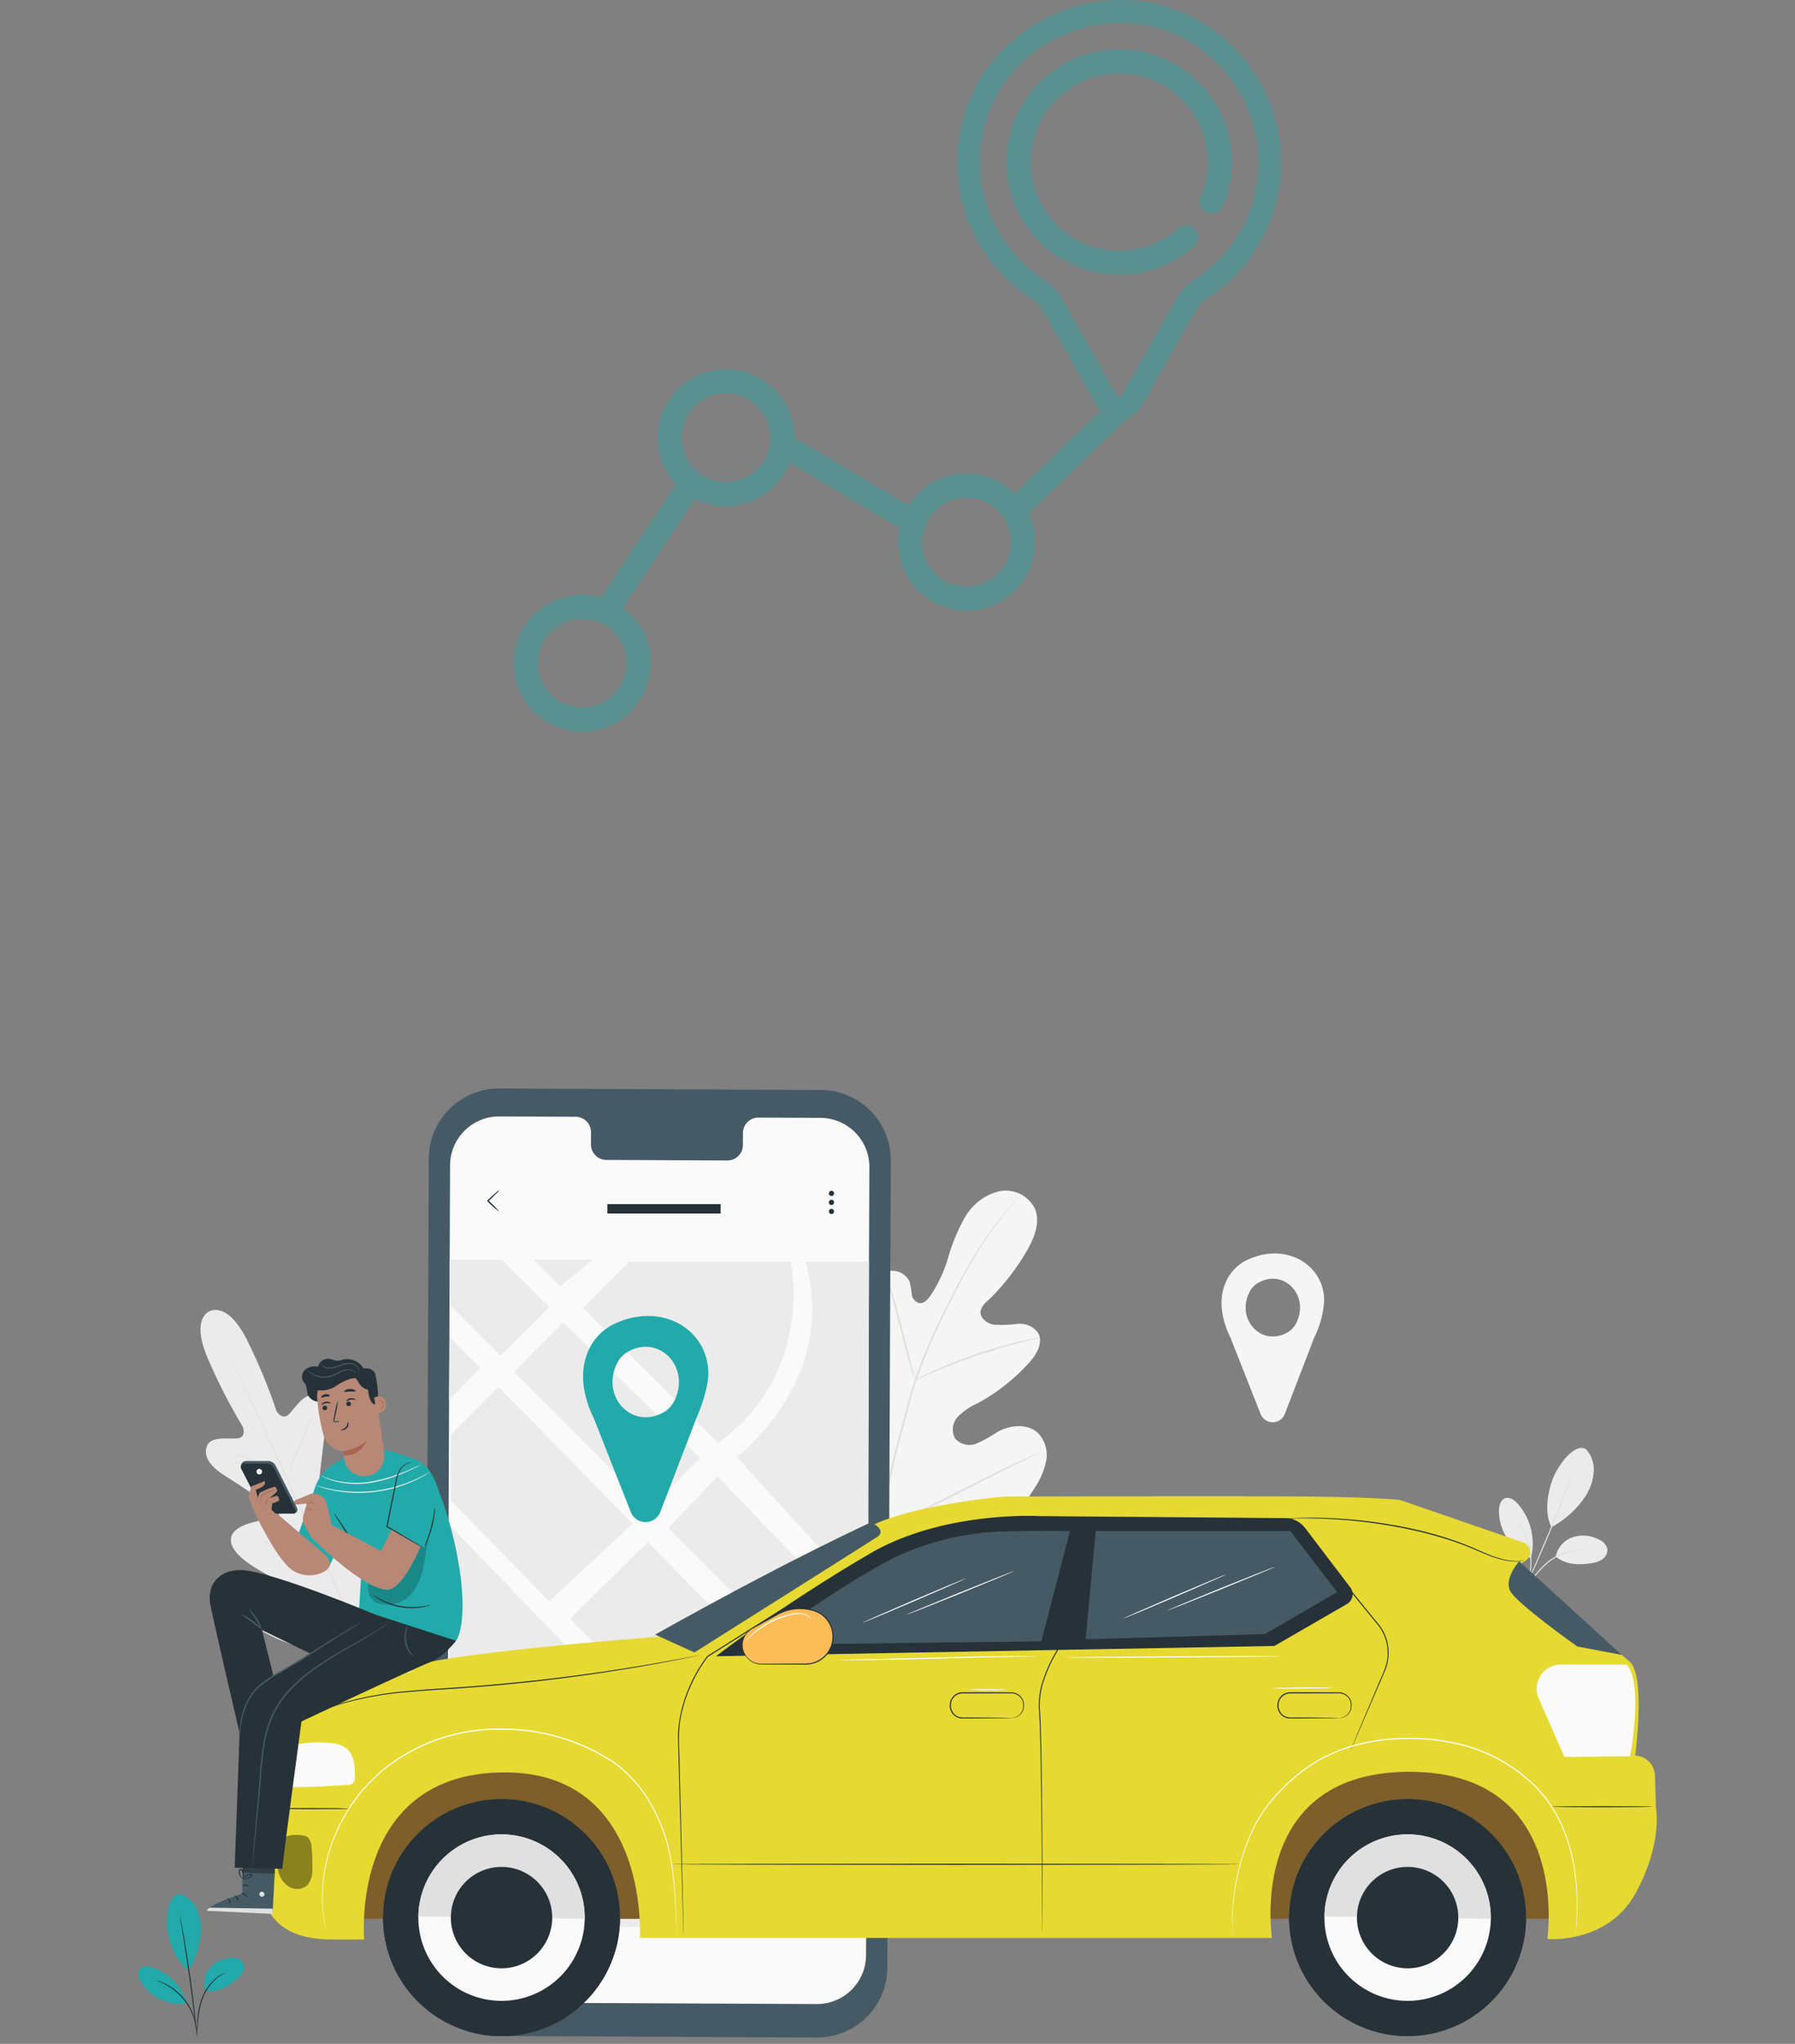 <?xml version="1.0" encoding="UTF-8"?> <svg xmlns="http://www.w3.org/2000/svg" width="290" height="330" viewBox="0 0 290 330"><rect x="0" y="0" width="290" height="330" fill="#808080" stroke="none"/><g transform="translate(-170 -1984)"><rect width="290" height="330" transform="translate(170 1984)" fill="none" opacity="0.589"></rect><g transform="translate(253.006 1984)" opacity="0.395"><path d="M116.2,7.576C99.593-8.793,71.989,3.235,71.657,25.823A26.057,26.057,0,0,0,83.61,48.181c1.588,1.029,1.1.64,10.578,17.375a4.3,4.3,0,0,0,.586.8L80.953,79.672A11.057,11.057,0,0,0,63.81,81.608L45.362,70.628A11.068,11.068,0,1,0,26.173,78.2L14.1,96.434a11.071,11.071,0,1,0-3.034,21.719c10.648,0,15.129-13.647,6.571-19.974L29.3,80.56a11.074,11.074,0,0,0,15.292-5.835l17.725,10.55a11.07,11.07,0,1,0,20.9-2.359C100.127,66.63,99.089,67.655,99.256,67.424a4.108,4.108,0,0,0,2.2-1.868c9.469-16.727,8.988-16.346,10.582-17.378a26.172,26.172,0,0,0,4.156-40.6ZM18.229,107.082a7.158,7.158,0,1,1-7.16-7.16A7.169,7.169,0,0,1,18.229,107.082Zm10.2-32.3a7.158,7.158,0,1,1,13.019-4.106A7.166,7.166,0,0,1,28.432,74.786Zm44.727,19.9c-4.731,0-7.5-4.454-7.155-7.221a7.156,7.156,0,1,1,7.155,7.221ZM110.045,45.1a9.334,9.334,0,0,0-3.038,3.212c-9.42,16.64-8.752,15.7-9.183,15.7s.251.971-9.184-15.7A9.3,9.3,0,0,0,85.6,45.1,22.4,22.4,0,0,1,75.323,25.877c.283-19.632,24.2-29.59,38.3-15.691A22.508,22.508,0,0,1,110.045,45.1Zm0,0" transform="translate(0 -0.001)" fill="#2aa"></path><path d="M361.635,40.292a18.211,18.211,0,1,0-2.624,24.487,1.956,1.956,0,1,0-2.581-2.939,14.3,14.3,0,1,1,3.732-5.185,1.956,1.956,0,1,0,3.609,1.508A18.208,18.208,0,0,0,361.635,40.292Zm0,0" transform="translate(-249.16 -24.927)" fill="#2aa"></path></g><g transform="translate(-9252.473 -460.601)"><g transform="translate(9664.646 2678.39)"><g transform="translate(7.798)"><path d="M675.215,178.288a4.859,4.859,0,0,1,1.245,3.594,8.573,8.573,0,0,1-1.159,3.7,15.129,15.129,0,0,1-5.675,5.279c-1.252-2.506-.48-5.663.013-7.24.778-2.492,3.7-6.524,5.576-5.333" transform="translate(-668.948 -178.073)" fill="#ebebeb"></path></g><g transform="translate(9.173 14.144)"><path d="M672.79,221a4.144,4.144,0,0,1,2.736-3.135,5.5,5.5,0,0,1,4.236.37,2.317,2.317,0,0,1,1.344,1.417,1.772,1.772,0,0,1-.657,1.672,3.594,3.594,0,0,1-1.728.706c-2.128.366-4.254.33-5.931-1.03" transform="translate(-672.79 -217.602)" fill="#ebebeb"></path></g><g transform="translate(3.747 16.435)"><path d="M657.627,231.2a2.982,2.982,0,0,1,.265-.447l.765-1.19a14.55,14.55,0,0,1,3.019-3.567,8.906,8.906,0,0,1,4.241-1.924,6.034,6.034,0,0,1,1.422-.038,3.6,3.6,0,0,1,.383.054c.087.016.132.027.131.034a9.45,9.45,0,0,0-1.917.077,9.194,9.194,0,0,0-4.146,1.939,15.655,15.655,0,0,0-3.026,3.5c-.34.491-.616.889-.814,1.158A2.732,2.732,0,0,1,657.627,231.2Z" transform="translate(-657.626 -224.004)" fill="#e0e0e0"></path></g><g transform="translate(3.586 3.481)"><path d="M665.7,187.8a1.055,1.055,0,0,1-.062.218l-.21.612c-.185.53-.464,1.294-.815,2.236-.7,1.882-1.712,4.469-2.889,7.3s-2.3,5.371-3.143,7.2c-.42.913-.765,1.649-1.011,2.154l-.286.58a1.044,1.044,0,0,1-.111.2,1.059,1.059,0,0,1,.077-.213l.255-.595.957-2.178c.809-1.838,1.914-4.384,3.092-7.214s2.2-5.407,2.937-7.277l.87-2.214.242-.6A1.045,1.045,0,0,1,665.7,187.8Z" transform="translate(-657.175 -187.803)" fill="#e0e0e0"></path></g><g transform="translate(0 8.052)"><path d="M652.369,210.093a9.693,9.693,0,0,0-2.2-8.58c-.524-.581-1.292-1.135-2.027-.87s-.975,1.187-.99,1.97a8.282,8.282,0,0,0,5.089,7.652" transform="translate(-647.154 -200.575)" fill="#ebebeb"></path></g><g transform="translate(2.43 11.318)"><path d="M653.946,209.7a2.524,2.524,0,0,1,.34.351,4.728,4.728,0,0,1,.366.442c.13.182.3.376.442.619a8.52,8.52,0,0,1,.471.793,9.621,9.621,0,0,1,.455.958,10.789,10.789,0,0,1,.651,2.338,10.568,10.568,0,0,1,.064,2.427,9.222,9.222,0,0,1-.163,1.048,7.748,7.748,0,0,1-.23.894,7.218,7.218,0,0,1-.256.716,4.416,4.416,0,0,1-.234.524,2.5,2.5,0,0,1-.235.428c-.038-.017.293-.633.6-1.705a8.411,8.411,0,0,0,.206-.887,9.7,9.7,0,0,0,.143-1.034,10.993,10.993,0,0,0-.077-2.385,11.229,11.229,0,0,0-.626-2.3,10.04,10.04,0,0,0-.433-.95c-.14-.3-.3-.555-.446-.794C654.394,210.24,653.916,209.73,653.946,209.7Z" transform="translate(-653.945 -209.704)" fill="#e0e0e0"></path></g></g><g transform="translate(9454.867 2656.097)"><g transform="translate(0)"><path d="M62.38,115.975s-3.292,1.062-.1,8.12a89.665,89.665,0,0,0,5.469,10.586s.549,1.63-.81,1.815-4.3-.427-4.981,1.193c-.7,1.68.463,3.352,2.914,4.885s7.7,5.089,8.172,5.412.909,1.085,0,1.359-7.61.657-7.238,3.828,7.9,6.319,8.72,6.679,1,.722.91,1.175-2.355.369-4.257.556-4.076.737-3.707,2.548,4.729,5.785,15.7,7.383l5.132.408,3-4.21c5.873-9.4,5.661-15.3,4.517-16.75s-2.969-.15-4.341,1.181-2.773,3.113-3.177,2.888-.562-.6-.308-1.454,2.72-8.637.542-10.97-6.805,2.534-7.6,3.047-1.092-.322-1.034-.882.739-6.872,1.154-9.733-.106-4.831-1.842-5.382c-1.674-.53-3.111,2.111-4.13,3.028s-1.908-.555-1.908-.555a89.618,89.618,0,0,0-4.54-11.016c-3.321-7-6.324-5.113-6.324-5.113" transform="translate(-60.887 -115.77)" fill="#ebebeb"></path></g><g transform="translate(4.342 6.531)"><path d="M96.309,184.866c-2.419-5.15-6.563-14.375-10.163-22.278s-6.863-15.048-9.255-20.21l-2.839-6.11-.771-1.662-.2-.434c-.043-.1-.062-.15-.062-.15s.028.047.077.143l.211.427.8,1.649c.692,1.433,1.677,3.513,2.885,6.089,2.419,5.15,5.7,12.292,9.3,20.191s7.728,17.134,10.12,22.3" transform="translate(-73.022 -134.023)" fill="#e0e0e0"></path></g><g transform="translate(5.156 22.94)"><path d="M75.3,179.881a1.678,1.678,0,0,1,.354.117c.224.084.545.215.939.38.788.332,1.865.818,3.044,1.376l3.012,1.44.915.43a1.648,1.648,0,0,1,.33.171,1.679,1.679,0,0,1-.355-.114c-.224-.084-.545-.215-.937-.385-.785-.34-1.856-.84-3.034-1.4l-3.022-1.417-.918-.426A1.649,1.649,0,0,1,75.3,179.881Z" transform="translate(-75.298 -179.88)" fill="#e0e0e0"></path></g><g transform="translate(14.117 16.489)"><path d="M100.342,171.906c-.041-.017.864-2.282,2.021-5.058s2.127-5.014,2.168-5-.864,2.281-2.021,5.059S100.382,171.922,100.342,171.906Z" transform="translate(-100.34 -161.851)" fill="#e0e0e0"></path></g><g transform="translate(19.098 31.181)"><path d="M114.26,210.656a1.737,1.737,0,0,1,.224-.307l.648-.8c.546-.68,1.3-1.622,2.086-2.692s1.476-2.06,1.964-2.782l.58-.855a1.733,1.733,0,0,1,.228-.3,1.756,1.756,0,0,1-.176.337c-.122.211-.3.514-.538.883-.466.739-1.136,1.744-1.93,2.815s-1.558,2.006-2.127,2.669c-.286.33-.521.595-.688.773A1.75,1.75,0,0,1,114.26,210.656Z" transform="translate(-114.259 -202.911)" fill="#e0e0e0"></path></g><g transform="translate(10.275 37.447)"><path d="M89.6,220.427a1.462,1.462,0,0,1,.351.023l.948.12c.8.108,1.9.269,3.117.456s2.316.366,3.111.5l.94.17a1.512,1.512,0,0,1,.341.084,1.462,1.462,0,0,1-.351-.023l-.948-.12c-.8-.108-1.9-.269-3.118-.456s-2.315-.365-3.11-.5l-.94-.17A1.486,1.486,0,0,1,89.6,220.427Z" transform="translate(-89.602 -220.423)" fill="#e0e0e0"></path></g><g transform="translate(13.282 48.938)"><path d="M98.007,252.539a2.4,2.4,0,0,1,.449.033l1.215.149c1.025.133,2.439.328,4,.553s2.973.438,3.994.6l1.208.2a2.369,2.369,0,0,1,.439.095,2.438,2.438,0,0,1-.448-.033l-1.215-.15c-1.025-.133-2.439-.328-4-.553s-2.972-.438-3.993-.6l-1.208-.2A2.453,2.453,0,0,1,98.007,252.539Z" transform="translate(-98.007 -252.535)" fill="#e0e0e0"></path></g><g transform="translate(24.327 40.433)"><path d="M128.873,238.791a2.737,2.737,0,0,1,.273-.4l.785-1.05c.662-.887,1.571-2.115,2.536-3.5s1.811-2.658,2.414-3.585l.716-1.1a2.758,2.758,0,0,1,.278-.393,2.789,2.789,0,0,1-.225.426c-.154.269-.383.654-.673,1.126-.58.944-1.409,2.231-2.379,3.617s-1.892,2.607-2.577,3.477c-.344.434-.626.783-.826,1.019A2.8,2.8,0,0,1,128.873,238.791Z" transform="translate(-128.872 -228.768)" fill="#e0e0e0"></path></g></g><g transform="translate(9548.767 2636.855)"><path d="M337.319,123.774c-9.167-4.613-12.617-15.138-13.691-24.892-.179-1.628-.6-3.31-.039-4.843s2.223-2.764,3.773-2.291c1.285.393,2.012,1.716,2.852,2.776a9.576,9.576,0,0,0,4.324,3.08,3.647,3.647,0,0,0,3.37-.18c1.286-.973,1.172-2.928.929-4.538q-.68-4.5-1.359-9a15.188,15.188,0,0,1-.206-4.856,5.05,5.05,0,0,1,2.653-3.833,3.063,3.063,0,0,1,4.046,1.489,15.024,15.024,0,0,1,.336,2,1.713,1.713,0,0,0,1.222,1.452c.671.1,1.249-.454,1.663-1a21.652,21.652,0,0,0,3.007-6.363,30.014,30.014,0,0,1,2.721-6.511,8.8,8.8,0,0,1,5.425-4.165,5.271,5.271,0,0,1,5.864,2.786c.913,2.187-.079,4.684-1.256,6.731A36.335,36.335,0,0,1,356.5,79.84a2.992,2.992,0,0,0-1.058,1.528c-.195,1.125.978,2.045,2.089,2.245a18.81,18.81,0,0,0,3.822-.121,3.662,3.662,0,0,1,3.366,1.443c.9,1.552-.23,3.477-1.422,4.8a31.14,31.14,0,0,1-8.358,6.582,10.5,10.5,0,0,0-3.15,2.137,3.014,3.014,0,0,0-.462,3.554,3.068,3.068,0,0,0,3.485.791,21.676,21.676,0,0,0,3.341-1.861c2.094-1.156,4.976-1.417,6.671.292a5.153,5.153,0,0,1,1.194,4.431A11.873,11.873,0,0,1,364.149,110a31.3,31.3,0,0,1-11.886,11.21c-4.879,2.524-9.569,3.694-14.944,2.565" transform="translate(-323.306 -61.995)" fill="#f5f5f5"></path><g transform="translate(15.639 1.019)"><path d="M367.012,119.156a145.9,145.9,0,0,1,3.484-16.374l1.134-4.245c.376-1.392.748-2.773,1.2-4.1a72.82,72.82,0,0,1,3.009-7.484c1.072-2.334,2.174-4.511,3.22-6.538s2.065-3.9,3.063-5.56a57.8,57.8,0,0,1,5.286-7.5c.691-.833,1.248-1.462,1.632-1.883l.439-.476a1.183,1.183,0,0,1,.157-.155,1.142,1.142,0,0,1-.134.176l-.417.5c-.368.434-.911,1.075-1.587,1.918a61.126,61.126,0,0,0-5.195,7.532c-.983,1.667-1.984,3.538-3.024,5.566s-2.128,4.208-3.19,6.539a73.7,73.7,0,0,0-2.98,7.461c-.443,1.321-.81,2.691-1.186,4.087s-.749,2.811-1.132,4.243a149.474,149.474,0,0,0-3.5,16.337" transform="translate(-367.012 -64.843)" fill="#e0e0e0"></path></g><g transform="translate(16.616 13.201)"><path d="M374.663,116.275a3.342,3.342,0,0,1-.257-.665c-.149-.433-.344-1.066-.573-1.852-.46-1.572-1.021-3.764-1.63-6.182s-1.2-4.6-1.682-6.158c-.239-.781-.439-1.411-.583-1.845a3.254,3.254,0,0,1-.191-.686,3.23,3.23,0,0,1,.3.646c.178.422.409,1.044.674,1.819.536,1.549,1.161,3.727,1.771,6.149l1.544,6.2c.19.745.351,1.372.481,1.876A3.242,3.242,0,0,1,374.663,116.275Z" transform="translate(-369.744 -98.887)" fill="#e0e0e0"></path></g><g transform="translate(21.535 23.716)"><path d="M403.647,128.281a4.514,4.514,0,0,1-.812.218c-.525.124-1.285.3-2.217.547-1.868.479-4.425,1.231-7.21,2.184s-5.266,1.933-7.042,2.69c-.891.372-1.6.693-2.1.912a4.544,4.544,0,0,1-.78.315,4.454,4.454,0,0,1,.73-.422c.48-.251,1.18-.6,2.062-1,1.758-.809,4.237-1.819,7.03-2.781a73.8,73.8,0,0,1,7.256-2.105c.942-.221,1.711-.366,2.245-.454A4.422,4.422,0,0,1,403.647,128.281Z" transform="translate(-383.489 -128.275)" fill="#e0e0e0"></path></g><g transform="translate(1.582 29.963)"><path d="M341.984,170.683a1.074,1.074,0,0,1-.179-.232l-.463-.7c-.4-.608-.954-1.5-1.624-2.618-1.343-2.229-3.1-5.366-4.993-8.854s-3.62-6.639-4.914-8.892l-1.541-2.665-.415-.727a.148.148,0,1,1,.051-.032l.463.7c.4.608.953,1.5,1.624,2.618,1.343,2.229,3.1,5.366,4.994,8.855s3.619,6.637,4.913,8.891c.633,1.095,1.154,2,1.54,2.665l.415.728A1.091,1.091,0,0,1,341.984,170.683Z" transform="translate(-327.727 -145.731)" fill="#e0e0e0"></path></g><g transform="translate(15.838 42.061)"><path d="M393.817,179.543a1.119,1.119,0,0,1-.257.152l-.761.383-2.81,1.382c-2.372,1.167-5.631,2.817-9.228,4.644s-6.876,3.449-9.273,4.568c-1.2.56-2.173,1-2.852,1.295l-.784.332a1.08,1.08,0,0,1-.282.1,1.162,1.162,0,0,1,.257-.152l.761-.383,2.81-1.382c2.372-1.167,5.631-2.817,9.23-4.645s6.874-3.449,9.271-4.567c1.2-.56,2.173-1,2.853-1.295l.784-.332A1.1,1.1,0,0,1,393.817,179.543Z" transform="translate(-367.57 -179.542)" fill="#e0e0e0"></path></g></g><g transform="translate(9619.826 2646.987)"><path d="M538.472,97.946c0-5.838-6.134-9.536-12.388-6.61a7.1,7.1,0,0,0-3.29,3.154c-1.574,3.048-.879,6.528.548,9.418l4.867,12.336a2.1,2.1,0,0,0,3.908-.016l4.772-12.4A15.256,15.256,0,0,0,538.472,97.946Zm-5.875,5.08c-4.2,2.445-8.465-2.074-6.161-6.533a3.508,3.508,0,0,1,1.335-1.416c4.2-2.445,8.466,2.074,6.161,6.533A3.5,3.5,0,0,1,532.6,103.026Z" transform="translate(-521.896 -90.312)" fill="#f5f5f5"></path></g><g transform="translate(9491.198 2620.353)"><path d="M225.68,205.545l-51.987-.241a11.324,11.324,0,0,1-11.272-11.372L162.973,63.6a11.324,11.324,0,0,1,11.376-11.277l51.987.24a11.324,11.324,0,0,1,11.272,11.372l-.551,130.332A11.324,11.324,0,0,1,225.68,205.545Z" transform="translate(-162.422 -52.325)" fill="#455a64"></path><g transform="translate(3.452 4.499)"><path d="M231.636,64.067l-10.079-.047a2.5,2.5,0,0,0-2.458,2.547L219.09,68.4a2.5,2.5,0,0,1-2.458,2.547l-19.647-.091a2.506,2.506,0,0,1-2.437-2.57l.008-1.828a2.506,2.506,0,0,0-2.437-2.57l-3.545-.017-8.822-.041a7.931,7.931,0,0,0-7.967,7.9l-.538,127.213a7.931,7.931,0,0,0,7.894,7.965l51.883.239a7.931,7.931,0,0,0,7.967-7.9l.538-127.214A7.932,7.932,0,0,0,231.636,64.067Z" transform="translate(-171.248 -63.827)" fill="#fafafa"></path></g><g transform="translate(3.925 27.662)"><path d="M172.458,123.051h8.5l7.589,7.589-7.889,7.889-8.114-8.114Z" transform="translate(-172.458 -123.051)" fill="#ebebeb"></path></g><g transform="translate(17.488 27.662)"><path d="M211.4,127.312l-4.261-4.261h9.587Z" transform="translate(-207.135 -123.051)" fill="#ebebeb"></path></g><g transform="translate(25.477 27.937)"><path d="M227.561,131.218l7.465-7.464h26.088s3.994,17.833-11.717,29.284Z" transform="translate(-227.561 -123.754)" fill="#ebebeb"></path></g><g transform="translate(14.293 37.781)"><path d="M206.954,148.924l-7.989,7.989,22.1,22.1,7.989-8.255Z" transform="translate(-198.965 -148.924)" fill="#ebebeb"></path></g><g transform="translate(3.83 40.196)"><path d="M172.213,165.2l5-5.193-4.908-4.908Z" transform="translate(-172.213 -155.099)" fill="#ebebeb"></path></g><g transform="translate(4.14 48.166)"><path d="M180.7,175.478l-7.689,7.689v10.685L188.885,210.1l13.448-12.516Z" transform="translate(-173.007 -175.478)" fill="#ebebeb"></path></g><g transform="translate(50.281 27.937)"><path d="M290.981,155.279s16.471-12.077,11.146-31.525H312.37l-.124,54.894Z" transform="translate(-290.981 -123.754)" fill="#ebebeb"></path></g><g transform="translate(39.227 62.63)"><path d="M270.683,212.459l-7.966,8.316L287.141,245.2l7.47-7.916Z" transform="translate(-262.717 -212.459)" fill="#ebebeb"></path></g><g transform="translate(23.382 73.223)"><path d="M234.723,239.542,222.2,251.973l25.037,24.862,12.495-12.081Z" transform="translate(-222.204 -239.542)" fill="#ebebeb"></path></g><g transform="translate(29.338 115.66)"><path d="M237.434,367.885l19.138-19.839,18.207,18.559Z" transform="translate(-237.434 -348.046)" fill="#ebebeb"></path></g><g transform="translate(51.463 93.355)"><path d="M294,310.761l19.931-19.745c0,.877-.173,40.955-.173,40.955Z" transform="translate(-294.003 -291.016)" fill="#ebebeb"></path></g><g transform="translate(13.065 102.007)"><path d="M217.158,313.138l11.306,11.306-22.321,23.039-10.317-12.373Z" transform="translate(-195.826 -313.138)" fill="#ebebeb"></path></g><g transform="translate(3.848 70.435)"><path d="M172.261,287.564c1.067-.107,28.409-25.711,28.409-25.711l-28.409-29.439Z" transform="translate(-172.261 -232.415)" fill="#ebebeb"></path></g><g transform="translate(3.452 125.584)"><path d="M171.248,379.257l6.583-5.835,9.115,10.768h-15.7V380.07" transform="translate(-171.248 -373.422)" fill="#ebebeb"></path></g><g transform="translate(10.018 16.365)"><path d="M189.989,97.712a16.5,16.5,0,0,1-1.953-1.7h0c0-.3,0-.083,0-.149v0l0,0,.006-.006.012-.011.024-.023.049-.045.1-.09.189-.175.358-.329.614-.547a2.857,2.857,0,0,1,.6-.466,2.854,2.854,0,0,1-.5.571l-.584.579-.35.337-.186.177-.1.09-.048.045-.024.023-.013.011-.006.005,0,0,0,0c0-.066,0,.149,0-.148h0A16.52,16.52,0,0,1,189.989,97.712Z" transform="translate(-188.035 -94.166)" fill="#263238"></path><g transform="translate(55.165 0.138)"><path d="M329.932,94.944a.424.424,0,1,1-.424-.424A.424.424,0,0,1,329.932,94.944Z" transform="translate(-329.083 -94.52)" fill="#263238"></path><g transform="translate(0 1.459)"><path d="M329.808,98.375a.424.424,0,1,1-.6,0A.424.424,0,0,1,329.808,98.375Z" transform="translate(-329.084 -98.251)" fill="#263238"></path></g><g transform="translate(0 2.918)"><path d="M329.932,102.406a.424.424,0,1,1-.424-.424A.424.424,0,0,1,329.932,102.406Z" transform="translate(-329.083 -101.982)" fill="#263238"></path></g></g></g><g transform="translate(29.406 18.66)"><rect width="18.295" height="1.524" fill="#263238"></rect></g><g transform="translate(25.477 36.721)"><path d="M247.8,155.533c0-7.127-7.489-11.643-15.124-8.07a8.675,8.675,0,0,0-4.017,3.851c-1.921,3.721-1.072,7.97.67,11.5l5.942,15.06a2.56,2.56,0,0,0,4.771-.02l5.826-15.138C247.883,158.1,247.8,155.533,247.8,155.533Zm-7.173,6.2c-5.133,2.984-10.335-2.532-7.521-7.976a4.278,4.278,0,0,1,1.63-1.729c5.133-2.985,10.335,2.532,7.521,7.976A4.281,4.281,0,0,1,240.625,161.736Z" transform="translate(-227.561 -146.213)" fill="#2aa"></path></g></g><g transform="translate(9464.385 2686.184)"><g transform="translate(12.44 39.097)"><rect width="198.525" height="29.129" fill="#fcbc57"></rect><g opacity="0.5"><rect width="198.525" height="29.129"></rect></g></g><g transform="translate(18.731 47.647)"><g transform="translate(0 0)"><circle cx="19.143" cy="19.143" r="19.143" transform="translate(0 2.57) rotate(-3.849)" fill="#263238"></circle></g><g transform="translate(1.242 20.06)"><path d="M143.309,389.075c0,.016,0,.033,0,.049a19.143,19.143,0,0,0,38.282.552c0-.017,0-.033,0-.049Z" transform="translate(-143.303 -389.075)" fill="#263238"></path></g><g transform="translate(6.945 6.945)"><path d="M159.244,365.67a13.44,13.44,0,1,0,13.632-13.244A13.439,13.439,0,0,0,159.244,365.67Z" transform="translate(-159.243 -352.424)" fill="#fafafa"></path></g><g transform="translate(6.947 6.945)"><path d="M172.879,352.425a13.439,13.439,0,0,0-13.632,13.244l26.876.388A13.439,13.439,0,0,0,172.879,352.425Z" transform="translate(-159.247 -352.424)" fill="#e0e0e0"></path></g><g transform="translate(12.198 12.198)"><path d="M173.923,375.173a8.187,8.187,0,1,0,8.3-8.068A8.187,8.187,0,0,0,173.923,375.173Z" transform="translate(-173.923 -367.105)" fill="#263238"></path></g></g><g transform="translate(165.283 47.814)"><g transform="translate(0 0)"><g transform="translate(0)"><circle cx="19.143" cy="19.143" r="19.143" transform="matrix(0.998, -0.058, 0.058, 0.998, 0, 2.214)" fill="#263238"></circle></g></g><g transform="translate(1.075 19.893)"><path d="M552.41,389.075c0,.016,0,.033,0,.049a19.143,19.143,0,0,0,38.282.552c0-.017,0-.033,0-.049Z" transform="translate(-552.404 -389.075)" fill="#263238"></path></g><g transform="translate(6.779 6.778)"><path d="M568.345,365.67a13.44,13.44,0,1,0,13.632-13.244A13.439,13.439,0,0,0,568.345,365.67Z" transform="translate(-568.344 -352.424)" fill="#fafafa"></path></g><g transform="translate(6.78 6.778)"><path d="M581.98,352.425a13.439,13.439,0,0,0-13.632,13.244l26.876.388A13.44,13.44,0,0,0,581.98,352.425Z" transform="translate(-568.348 -352.424)" fill="#e0e0e0"></path></g><g transform="translate(12.031 12.031)"><path d="M583.024,375.173a8.187,8.187,0,1,0,8.3-8.068A8.187,8.187,0,0,0,583.024,375.173Z" transform="translate(-583.023 -367.105)" fill="#263238"></path></g></g><path d="M151.7,222.563s-28.189,2.079-38.638,4.423c-7.363,1.652-21.563,4.5-21.391,13.435l1.126,6.4a9.641,9.641,0,0,0-5.268,8.544c0,6.138-1.286,15.661,11.008,16.041,2.026.063,5.875,0,5.875,0s-2.36-26.183,21.695-26.949c24.471-.779,22.845,26.71,22.845,26.71H251.078s-4.192-26.782,22.151-26.82,22.335,26.995,22.335,26.995,9.69.839,14.2-7.306S313.1,250.1,313.1,250.1l-.149-5.147a3.333,3.333,0,0,0-3.2-3.234h0s1.76-12.962-.94-15.206S291.3,210.732,291.3,210.732l.705-.443a1.66,1.66,0,0,0-.343-2.976c-5.62-1.933-16.733-5.757-19.347-6.671a4.774,4.774,0,0,0-1.214-.255c-1.559-.12-5.973-.4-14.077-.486-9.873-.106-49.069,0-49.069,0s-13.489,1.109-21,4.417C179.049,207.8,151.7,222.563,151.7,222.563Z" transform="translate(-87.485 -199.855)" fill="#e6d932"></path><g transform="translate(2.891 54.677)" opacity="0.4"><path d="M99.86,352.787c-1.022-.208-2.59-.228-3.369.465a3.225,3.225,0,0,0-.82,2.117,9.075,9.075,0,0,0,.07,3.173,3.877,3.877,0,0,0,1.789,2.53,2.5,2.5,0,0,0,2.945-.352,3.842,3.842,0,0,0,.723-2.748,22.16,22.16,0,0,0-.168-3.907,1.909,1.909,0,0,0-.352-.788,1.062,1.062,0,0,0-.817-.49" transform="translate(-95.566 -352.659)"></path></g><g transform="translate(4.181 39.75)"><path d="M100.3,318.163c2.993.006,5.9-.165,8.881-.364a1.09,1.09,0,0,0,1.222-1.365c.014-1.6-.065-3.426-1.282-4.472a4.818,4.818,0,0,0-2.739-.929,17.718,17.718,0,0,0-7.208.726Z" transform="translate(-99.169 -310.944)" fill="#fafafa"></path></g><g transform="translate(10.125 37.517)"><path d="M173.1,337.681s-.011-.086-.023-.255-.028-.425-.049-.751c-.036-.667-.089-1.638-.158-2.888s-.154-2.788-.333-4.562a35.809,35.809,0,0,0-1.055-5.951,27.008,27.008,0,0,0-2.882-6.711,21.084,21.084,0,0,0-5.568-6.211,32.4,32.4,0,0,0-18.176-5.46,29.462,29.462,0,0,0-18.046,5.682,26.487,26.487,0,0,0-5.859,5.978,28.346,28.346,0,0,0-3.43,6.451,26.275,26.275,0,0,0-1.448,5.857,24.611,24.611,0,0,0-.176,4.557,22.966,22.966,0,0,0,.351,2.864l.134.74c.029.167.039.254.039.254s-.023-.084-.058-.25-.086-.417-.152-.737a21.529,21.529,0,0,1-.386-2.867,24.308,24.308,0,0,1,.145-4.575,26.2,26.2,0,0,1,1.428-5.89,28.367,28.367,0,0,1,3.427-6.5,26.584,26.584,0,0,1,5.883-6.026,29.577,29.577,0,0,1,18.15-5.731,32.494,32.494,0,0,1,18.275,5.507,21.2,21.2,0,0,1,5.6,6.27,27.046,27.046,0,0,1,2.877,6.756,35.569,35.569,0,0,1,1.032,5.975c.17,1.778.243,3.314.3,4.569s.094,2.223.123,2.89c.014.326.024.576.031.752S173.1,337.681,173.1,337.681Z" transform="translate(-115.782 -304.704)" fill="#fff"></path></g><g transform="translate(67.619 3.452)"><path d="M277.37,276.99s-.006-.072-.012-.214l-.023-.634c-.018-.563-.043-1.393-.077-2.474-.062-2.17-.152-5.345-.267-9.383s-.245-8.944-.4-14.564q-.057-2.108-.117-4.348a14.688,14.688,0,0,1,.1-2.274q.082-.572.164-1.152l.237-1.154a23.253,23.253,0,0,1,1.592-4.584,22.927,22.927,0,0,1,2.621-4.355l.007-.009.012-.008L298.893,220.7l4.776-3.007a37.483,37.483,0,0,1,5.056-2.822,51.6,51.6,0,0,1,5.49-2.193c.94-.33,1.9-.6,2.864-.886.973-.245,1.944-.522,2.936-.721a66.838,66.838,0,0,1,11.4-1.439,107.33,107.33,0,0,1,11.036.037l.105.006-.023.1-4.753,21.26,0,.013-.008.013a23.164,23.164,0,0,0-2.132,4.566,12.48,12.48,0,0,0-.722,4.726c.121,1.571.165,3.108.2,4.6s.058,2.941.085,4.345c.082,5.617.1,10.518.12,14.555s.008,7.208.01,9.376c0,1.08-.007,1.909-.009,2.472q0,.416-.006.634c0,.142-.006.214-.006.214s0-.072-.006-.214,0-.356-.007-.634c0-.563-.009-1.392-.015-2.472-.013-2.168-.031-5.341-.055-9.376s-.064-8.937-.157-14.553q-.045-2.106-.093-4.343c-.043-1.491-.088-3.022-.212-4.591a12.62,12.62,0,0,1,.722-4.786,23.313,23.313,0,0,1,2.143-4.6l-.011.026,4.735-21.264.082.11a107.443,107.443,0,0,0-11.014-.032,66.754,66.754,0,0,0-11.368,1.436c-.989.2-1.956.474-2.927.718-.959.286-1.918.555-2.855.883a51.624,51.624,0,0,0-5.471,2.184,37.3,37.3,0,0,0-5.032,2.807l-4.779,3.006-17.7,11.129.019-.017a22.8,22.8,0,0,0-2.6,4.317,23.124,23.124,0,0,0-1.589,4.552c-.8,3.066-.4,6.092-.392,8.894.139,5.619.261,10.522.361,14.563s.171,7.213.222,9.383c.023,1.081.04,1.911.052,2.474q.006.417.01.635C277.372,276.918,277.37,276.99,277.37,276.99Z" transform="translate(-276.459 -209.503)" fill="#263238"></path></g><g transform="translate(133.49 3.599)"><g transform="translate(0)"><path d="M460.548,210.53s.057-.007.167-.011l.492-.016,1.9-.046,7.046-.139,23.754-.405h.045l.028.035,3.328,4.075,9.5,11.654L507.893,227a7.609,7.609,0,0,1,.889,1.426,7.431,7.431,0,0,1,.135,6.041l-1.083,2.521-3.284,7.6-.9,2.062-.239.535c-.055.12-.087.18-.087.18s.021-.065.069-.187l.222-.542.869-2.076,3.229-7.622c.617-1.618,1.7-3.32,1.626-5.394a7.307,7.307,0,0,0-.7-3.045,7.453,7.453,0,0,0-.873-1.392l-1.083-1.324-9.515-11.643-3.326-4.076.073.034-23.755.343-7.046.083-1.9.014h-.492C460.6,210.535,460.548,210.53,460.548,210.53Z" transform="translate(-460.548 -209.912)" fill="#263238"></path></g></g><g transform="translate(111.533 31.652)"><path d="M409.152,292.465c0-.01.1-.009.284-.042a1.976,1.976,0,0,0,.753-.3,1.928,1.928,0,0,0,.765-1,2.129,2.129,0,0,0,.1-.788,1.933,1.933,0,0,0-.222-.851,1.9,1.9,0,0,0-1.648-1l-2.412.007-5.529.008a1.874,1.874,0,0,0-1.858,1.662,2.091,2.091,0,0,0,.229,1.263,1.9,1.9,0,0,0,.915.813,2.884,2.884,0,0,0,1.19.145l1.171,0,2.1.011,3.044.03.828.018a1.669,1.669,0,0,1,.289.019,1.7,1.7,0,0,1-.289.019l-.828.018-3.044.03-2.1.011-1.171.005c-.2,0-.4.008-.618-.005a2.031,2.031,0,0,1-1.642-1.029,2.274,2.274,0,0,1-.256-1.371,2.057,2.057,0,0,1,2.04-1.828l5.529.007,2.414.01a2.022,2.022,0,0,1,1.986,2.007,2.233,2.233,0,0,1-.118.823,1.981,1.981,0,0,1-.825,1.023,1.9,1.9,0,0,1-.786.276A1.175,1.175,0,0,1,409.152,292.465Z" transform="translate(-399.187 -288.313)" fill="#263238"></path></g><g transform="translate(164.466 31.652)"><path d="M557.082,292.465c0-.01.1-.009.285-.042a1.974,1.974,0,0,0,.752-.3,1.924,1.924,0,0,0,.765-1,2.138,2.138,0,0,0,.1-.788,1.938,1.938,0,0,0-.222-.851,1.9,1.9,0,0,0-1.648-1l-2.412.007-5.529.008a1.875,1.875,0,0,0-1.858,1.662,2.094,2.094,0,0,0,.229,1.263,1.893,1.893,0,0,0,.915.813,2.882,2.882,0,0,0,1.19.145l1.171,0,2.1.011,3.044.03.828.018a1.66,1.66,0,0,1,.288.019,1.69,1.69,0,0,1-.288.019l-.828.018-3.044.03-2.1.011-1.171.005c-.2,0-.4.008-.618-.005a2.031,2.031,0,0,1-1.642-1.029,2.274,2.274,0,0,1-.255-1.371,2.056,2.056,0,0,1,2.04-1.828l5.529.007,2.414.01a2.022,2.022,0,0,1,1.986,2.007,2.233,2.233,0,0,1-.118.823,1.981,1.981,0,0,1-.824,1.023,1.9,1.9,0,0,1-.786.276A1.176,1.176,0,0,1,557.082,292.465Z" transform="translate(-547.117 -288.313)" fill="#263238"></path></g><g transform="translate(206.35 27.166)"><path d="M678.669,275.775H668.078a3.908,3.908,0,0,0-3.459,2.09h0a3.908,3.908,0,0,0-.118,3.394l4.154,9.435,10.605-.1S681.515,278.63,678.669,275.775Z" transform="translate(-664.169 -275.775)" fill="#fafafa"></path></g><g transform="translate(73.751 3.165)"><path d="M293.6,231.367l54.651-1.007,35.568-.652,11.729-6.771a1.822,1.822,0,0,0,.54-2.679l-7.3-9.593a4.062,4.062,0,0,0-3.2-1.6l-39.781-.323s-14.981-.871-26.782,5.738A252.777,252.777,0,0,0,293.6,231.367Z" transform="translate(-293.596 -208.701)" fill="#263238"></path></g><g transform="translate(63.918 4.194)"><path d="M301,211.576s2.739,1.25.956,2.407S272.483,232.6,272.483,232.6l-6.365-2.88C277.392,223.434,288.781,217.334,301,211.576Z" transform="translate(-266.118 -211.576)" fill="#455a64"></path></g><g transform="translate(4.705 25.65)"><path d="M167.108,271.54s-.057.018-.171.044l-.5.11-1.942.4c-1.689.336-4.137.808-7.172,1.329-6.069,1.044-14.5,2.262-23.864,3.072-2.342.2-4.631.371-6.842.516s-4.343.28-6.369.465a55.018,55.018,0,0,0-10.63,1.821,30.054,30.054,0,0,0-6.7,2.8c-.761.4-1.3.794-1.69,1.032l-.435.276c-.1.061-.152.089-.152.089s.046-.038.141-.1l.425-.292a19.782,19.782,0,0,1,1.674-1.064,29.311,29.311,0,0,1,6.7-2.859,54.286,54.286,0,0,1,10.652-1.865c2.028-.191,4.162-.329,6.373-.476s4.5-.316,6.838-.52c9.359-.809,17.786-2.005,23.858-3.016,3.037-.5,5.487-.956,7.18-1.271l1.948-.367.508-.092C167.048,271.545,167.108,271.54,167.108,271.54Z" transform="translate(-100.635 -271.54)" fill="#263238"></path></g><g transform="translate(208.811 50.03)"><path d="M687.319,339.767c0,.052-3.643.093-8.135.093s-8.135-.042-8.135-.093,3.642-.093,8.135-.093S687.319,339.716,687.319,339.767Z" transform="translate(-671.049 -339.674)" fill="#263238"></path></g><g transform="translate(66.602 59.326)"><path d="M365.461,365.745c0,.052-20.561.093-45.92.093s-45.924-.041-45.924-.093,20.557-.093,45.924-.093S365.461,365.694,365.461,365.745Z" transform="translate(-273.617 -365.652)" fill="#263238"></path></g><g transform="translate(1.492 50.338)"><path d="M104.641,340.627c0,.052-2.907.093-6.493.093s-6.493-.042-6.493-.093,2.907-.093,6.493-.093S104.641,340.575,104.641,340.627Z" transform="translate(-91.655 -340.534)" fill="#263238"></path></g><g transform="translate(201.819 10.502)"><path d="M653.213,229.206s-2.44,2.732-1.481,4.737,10.872,9.022,10.872,9.022l7.2,1.35Z" transform="translate(-651.508 -229.206)" fill="#455a64"></path></g><g transform="translate(133.489 5.613)"><g transform="translate(0)"><path d="M462.167,215.543l-1.619,17.474,28.955-.825,11.671-6.783-7.556-9.865Z" transform="translate(-460.548 -215.543)" fill="#455a64"></path></g></g><g transform="translate(80.608 5.577)"><path d="M312.761,233.846s17.467-12.615,24.36-15.123a44.021,44.021,0,0,1,16.367-3.2c5.972-.17,9.611-.005,9.611-.005l-4.616,17.765Z" transform="translate(-312.761 -215.442)" fill="#455a64"></path></g><g transform="translate(78.045 18.051)"><g transform="translate(0.006 0.086)"><path d="M305.616,256.444h0a3.061,3.061,0,0,1,1.562-2.669l4.013-2.254a7.648,7.648,0,0,1,3.747-.98h0a7.642,7.642,0,0,1,2.382.38,4.349,4.349,0,0,1,2.925,3.994h0a4.421,4.421,0,0,1-4.418,4.589h-7.15A3.061,3.061,0,0,1,305.616,256.444Z" transform="translate(-305.616 -250.541)" fill="#fcbc57"></path></g><path d="M305.6,256.29c.01,0,.012.135.046.388a3.052,3.052,0,0,0,1.583,2.259,3.028,3.028,0,0,0,1.032.325,11.923,11.923,0,0,0,1.234.023l6.121-.02a4.664,4.664,0,0,0,1.7-.279,4.354,4.354,0,0,0,1.513-.963,4.3,4.3,0,0,0,1.022-1.551,4.43,4.43,0,0,0,.267-1.893,4.336,4.336,0,0,0-1.806-3.2,4.6,4.6,0,0,0-1.659-.7,7.578,7.578,0,0,0-4.874.467c-.462.206-.884.467-1.3.694l-1.2.664-2.057,1.14A3.057,3.057,0,0,0,306,254.856a3.111,3.111,0,0,0-.356,1.047c-.037.253-.034.388-.044.388a1.89,1.89,0,0,1,.007-.393,2.977,2.977,0,0,1,.329-1.077,3.1,3.1,0,0,1,1.242-1.268l2.044-1.164,1.189-.675c.416-.229.835-.493,1.309-.709a7.705,7.705,0,0,1,4.978-.5,4.776,4.776,0,0,1,1.722.722,4.512,4.512,0,0,1,1.887,3.338,4.607,4.607,0,0,1-.279,1.974,4.529,4.529,0,0,1-2.646,2.614,4.828,4.828,0,0,1-1.766.284l-6.121-.02a11.842,11.842,0,0,1-1.249-.037,3.131,3.131,0,0,1-1.066-.351,3.17,3.17,0,0,1-1.245-1.268,2.978,2.978,0,0,1-.326-1.078A2.337,2.337,0,0,1,305.6,256.29Z" transform="translate(-305.598 -250.301)" fill="#263238"></path></g><g transform="translate(157.155 39.005)"><path d="M582.165,340.515s0-.084.01-.248.028-.411.049-.726.058-.714.079-1.181.034-1.008.055-1.614,0-1.283-.01-2.022c-.048-.737-.052-1.542-.151-2.4a31.035,31.035,0,0,0-1.036-5.756,25.765,25.765,0,0,0-1.14-3.2,21.348,21.348,0,0,0-1.727-3.251,22.153,22.153,0,0,0-5.594-5.839,26.421,26.421,0,0,0-8.024-3.956,33.485,33.485,0,0,0-9.538-1.271,31.345,31.345,0,0,0-9.519,1.385,26.83,26.83,0,0,0-4.237,1.749,24.424,24.424,0,0,0-3.678,2.4,30.684,30.684,0,0,0-5.667,5.812,22.688,22.688,0,0,0-1.884,3.163,31.535,31.535,0,0,0-1.3,3.144,37.463,37.463,0,0,0-2.065,10.04c-.057,1.213-.051,2.157-.02,2.8.018.315.032.556.042.726s.008.248.008.248-.013-.083-.027-.247-.034-.411-.06-.726a27.776,27.776,0,0,1-.014-2.8,36.907,36.907,0,0,1,2.013-10.08,31.515,31.515,0,0,1,1.3-3.163,22.8,22.8,0,0,1,1.888-3.192,30.744,30.744,0,0,1,5.686-5.855,24.475,24.475,0,0,1,3.7-2.426,26.925,26.925,0,0,1,4.265-1.765,31.433,31.433,0,0,1,9.575-1.4,33.567,33.567,0,0,1,9.591,1.282,26.541,26.541,0,0,1,8.073,3.992,24.41,24.41,0,0,1,3.165,2.776,19.431,19.431,0,0,1,2.458,3.118,21.407,21.407,0,0,1,1.729,3.278,25.807,25.807,0,0,1,1.135,3.225,30.86,30.86,0,0,1,1.012,5.782c.1.86.094,1.666.136,2.406,0,.741.005,1.417-.006,2.026-.027.607-.052,1.147-.072,1.616s-.071.862-.1,1.181-.051.556-.067.725S582.165,340.515,582.165,340.515Z" transform="translate(-526.686 -308.862)" fill="#fff"></path></g><g transform="translate(48.265 38.928)"><path d="M222.372,308.648" transform="translate(-222.372 -308.648)" fill="none" stroke="#4f595e" stroke-miterlimit="10" stroke-width="0.05"></path></g><g transform="translate(93.534 25.793)"><path d="M380.916,271.976a.281.281,0,0,1-.083.01l-.243.01-.933.02-3.432.062c-2.9.054-6.9.161-11.321.281s-8.427.206-11.327.227c-1.45.011-2.622.012-3.433,0l-.934-.014-.243-.008a.042.042,0,1,1,0-.019l.243-.01.933-.02,3.432-.061c2.9-.054,6.9-.161,11.324-.281s8.426-.206,11.325-.227c1.45-.011,2.623-.012,3.434,0l.934.014.243.008A.278.278,0,0,1,380.916,271.976Z" transform="translate(-348.885 -271.938)" fill="#fff"></path></g><g transform="translate(114.551 31.119)"><g transform="translate(0)"><path d="M413.891,286.916a52.872,52.872,0,0,1-6.27,0,52.665,52.665,0,0,1,6.27,0Z" transform="translate(-407.621 -286.823)" fill="#fff"></path></g></g><g transform="translate(104.518 12.063)"><g transform="translate(0)"><path d="M397.035,233.567c.019.048-3.872,1.668-8.691,3.619s-8.743,3.493-8.762,3.446,3.872-1.667,8.692-3.619S397.016,233.519,397.035,233.567Z" transform="translate(-379.582 -233.566)" fill="#fff"></path></g></g><g transform="translate(97.461 13.285)"><g transform="translate(0)"><path d="M376.484,236.982c.02.048-3.685,1.68-8.275,3.645s-8.329,3.522-8.35,3.474,3.685-1.679,8.276-3.646S376.464,236.935,376.484,236.982Z" transform="translate(-359.859 -236.981)" fill="#fff"></path></g></g><g transform="translate(146.642 11.386)"><path d="M514.758,231.676c.019.048-3.872,1.668-8.691,3.618s-8.743,3.494-8.762,3.446,3.872-1.667,8.692-3.619S514.739,231.628,514.758,231.676Z" transform="translate(-497.305 -231.675)" fill="#fff"></path></g><g transform="translate(139.585 12.608)"><path d="M494.207,235.091c.02.047-3.685,1.68-8.275,3.646s-8.329,3.522-8.35,3.474,3.684-1.679,8.276-3.646S494.186,235.044,494.207,235.091Z" transform="translate(-477.582 -235.09)" fill="#fff"></path></g><g transform="translate(130.284 25.793)"><path d="M486.16,271.974c0,.052-7.739.139-17.285.2s-17.287.062-17.287.01,7.738-.139,17.286-.2S486.16,271.922,486.16,271.974Z" transform="translate(-451.588 -271.938)" fill="#fff"></path></g><g transform="translate(163.729 30.854)"><path d="M554.756,286.142c0,.052-2.17.113-4.847.138s-4.849,0-4.85-.048,2.17-.113,4.848-.138S554.756,286.091,554.756,286.142Z" transform="translate(-545.059 -286.084)" fill="#fff"></path></g><g transform="translate(5.952 28.263)"><path d="M123.4,278.847a.936.936,0,0,1-.21.04l-.607.079c-.264.03-.586.07-.958.131s-.8.113-1.263.207c-.935.162-2.038.407-3.249.73s-2.521.755-3.869,1.279-2.594,1.118-3.708,1.693-2.084,1.157-2.879,1.674c-.405.247-.754.5-1.067.707s-.578.4-.792.555l-.5.354a.943.943,0,0,1-.182.113.917.917,0,0,1,.159-.143l.478-.383c.208-.166.466-.365.775-.582s.653-.477,1.055-.732c.789-.532,1.762-1.117,2.871-1.715a35.2,35.2,0,0,1,7.613-2.986c1.219-.315,2.33-.548,3.271-.694.468-.086.9-.131,1.272-.18s.7-.081.964-.1l.611-.045A.909.909,0,0,1,123.4,278.847Z" transform="translate(-104.119 -278.842)" fill="#fff"></path></g><g transform="translate(78.453 18.846)"><path d="M317.416,253.5c-.014.01-.106-.14-.345-.333a2.376,2.376,0,0,0-1.182-.477,5.148,5.148,0,0,0-1.908.206,14.488,14.488,0,0,0-2.253.766,14.748,14.748,0,0,0-3.665,2.279c-.851.715-1.3,1.241-1.327,1.217a2.4,2.4,0,0,1,.3-.381,11.786,11.786,0,0,1,.938-.935,13.77,13.77,0,0,1,5.964-3.113,5.076,5.076,0,0,1,1.967-.17,2.323,2.323,0,0,1,1.211.553,1.583,1.583,0,0,1,.239.275C317.4,253.461,317.421,253.5,317.416,253.5Z" transform="translate(-306.736 -252.525)" fill="#fff"></path></g><g transform="translate(166.388 3.46)"><path d="M590.435,216.44a5.747,5.747,0,0,1-1.523.156,9.416,9.416,0,0,1-1.787-.221,16.049,16.049,0,0,1-2.277-.7c-.826-.312-1.708-.707-2.659-1.114l-1.486-.6c-.511-.2-1.051-.379-1.6-.579a62.144,62.144,0,0,0-7.293-1.987,83.7,83.7,0,0,0-13.629-1.7c-.879-.048-1.675-.048-2.374-.068h-1.793l-1.133.025-.3,0a.051.051,0,1,1,0-.019l.294-.02,1.133-.06,1.8-.032c.7.01,1.5,0,2.378.04a79.509,79.509,0,0,1,13.663,1.646,60.432,60.432,0,0,1,7.311,2.008c.547.2,1.087.381,1.6.588l1.487.61c.95.413,1.827.814,2.645,1.132a16.421,16.421,0,0,0,2.252.724,9.753,9.753,0,0,0,1.766.25,7.986,7.986,0,0,0,1.128-.042l.293-.035A.412.412,0,0,1,590.435,216.44Z" transform="translate(-552.489 -209.524)" fill="#263238"></path></g></g><g transform="translate(9455.928 2663.976)"><g transform="translate(13.993 14.446)"><g transform="translate(0.611)"><path d="M130.694,196.792a58.966,58.966,0,0,0-3.2-11.725c-.8-2.661-2.093-4.445-3.694-5.061-1.08-.415-6.464-2.358-8.34-1.714a23.357,23.357,0,0,0-5.2,2.611,6.966,6.966,0,0,0-2.714,3.469l-2.882,8.076,5.04,5.026,2.526-5.368,2.741,6.425-.406,6.5,15.722,4.23C131.721,206.966,131.505,201.234,130.694,196.792Z" transform="translate(-104.665 -178.162)" fill="#2aa"></path></g><g transform="translate(11.947 10.09)"><g opacity="0.2"><path d="M146.945,206.362c-.694,4.075-.805,4.638-1.5,8.713a9.9,9.9,0,0,1-1.932,4.592,5.349,5.349,0,0,1-2.485,1.713,5.942,5.942,0,0,1-3.3-.145,2.925,2.925,0,0,1-1.291-3.044c1.333.286,1.744.731,2.895,0a10.042,10.042,0,0,0,2.971-3.1c2.294-4.438,2.924-4.6,4.639-8.727" transform="translate(-136.345 -206.362)"></path></g></g><g transform="translate(6.528 10.545)"><path d="M125.842,215.073a9.554,9.554,0,0,1-.694-1.083l-1.62-2.641-1.66-2.617a9.548,9.548,0,0,1-.667-1.1,1.231,1.231,0,0,1,.225.264c.135.177.323.437.552.763.456.65,1.066,1.563,1.709,2.592s1.193,1.978,1.576,2.674c.192.348.342.632.442.831A1.258,1.258,0,0,1,125.842,215.073Z" transform="translate(-121.199 -207.632)" fill="#263238"></path></g><g transform="translate(12.673 23.569)"><path d="M147.84,245.757a1.619,1.619,0,0,1-.369.139,3.931,3.931,0,0,1-.446.124c-.176.04-.375.094-.6.126a9.9,9.9,0,0,1-1.591.144,10.324,10.324,0,0,1-3.835-.7,9.877,9.877,0,0,1-1.438-.7c-.2-.109-.367-.23-.517-.33a3.989,3.989,0,0,1-.373-.273,1.578,1.578,0,0,1-.3-.26c.021-.029.463.318,1.251.748a11.175,11.175,0,0,0,1.434.651,11.034,11.034,0,0,0,3.774.688,11.181,11.181,0,0,0,1.571-.1C147.294,245.891,147.83,245.723,147.84,245.757Z" transform="translate(-138.374 -244.029)" fill="#263238"></path></g><g transform="translate(0 2.271)"><g transform="translate(0 5.053)"><path d="M118.788,204.4c-.027.14-1.719,3.5-1.719,3.5l-7.971-4.2-.814-3.436a2.138,2.138,0,0,0-2.581-1.584l-2.351.963a.628.628,0,0,0-.387.455c-.033.174.01.342.31.319.584-.045,1.8-.175,1.8-.175l-.555,1.957a2.086,2.086,0,0,0,.158,1.535l.353.677.777,1.257-.016.011s7.749,7.96,12.1,8.478c2.614.311,5.578-7.02,5.578-7.02Z" transform="translate(-102.956 -198.629)" fill="#b78876"></path><g transform="translate(1.898 1.395)"><g transform="translate(0.154)"><path d="M108.691,202.885c-.009-.013.06-.083.194-.171a1.041,1.041,0,0,1,.6-.186.637.637,0,0,1,.535.343c.073.16.024.269.013.264s-.008-.1-.086-.225a.614.614,0,0,0-.468-.266,1.194,1.194,0,0,0-.557.142C108.786,202.852,108.7,202.9,108.691,202.885Z" transform="translate(-108.69 -202.527)" fill="#aa6550"></path></g><g transform="translate(0 0.979)"><path d="M109.418,205.863c-.016.006-.051-.065-.128-.16a.875.875,0,0,0-.827-.327c-.12.016-.194.044-.2.029s.056-.069.185-.109a.794.794,0,0,1,.913.361C109.425,205.774,109.432,205.858,109.418,205.863Z" transform="translate(-108.26 -205.263)" fill="#aa6550"></path></g></g></g><g transform="translate(15.326 0.205)"><path d="M147.947,185.087l-2.159,10.231,5.722,3.438,2.2-6.287S152.8,184.835,147.947,185.087Z" transform="translate(-145.788 -185.081)" fill="#2aa"></path></g><g transform="translate(4.429 0.39)"><path d="M131.474,185.6a.6.6,0,0,1-.146.092c-.1.054-.244.133-.435.229-.38.194-.935.466-1.633.776a24.037,24.037,0,0,1-5.688,1.793,14.207,14.207,0,0,1-5.947-.2,10.137,10.137,0,0,1-1.706-.612c-.2-.086-.339-.172-.439-.223a.6.6,0,0,1-.146-.091,5.93,5.93,0,0,1,.614.248,11.872,11.872,0,0,0,1.709.551,14.766,14.766,0,0,0,5.884.145,26.072,26.072,0,0,0,5.667-1.73c.7-.294,1.265-.546,1.654-.721A4.777,4.777,0,0,1,131.474,185.6Z" transform="translate(-115.334 -185.598)" fill="#ebebeb"></path></g><g transform="translate(3.506 1.52)"><path d="M131.323,188.757a.758.758,0,0,1-.159.117l-.475.3a8.731,8.731,0,0,1-.771.449c-.308.162-.651.363-1.054.537l-.626.287c-.218.1-.453.181-.693.277-.476.2-1,.36-1.556.54a21.525,21.525,0,0,1-7.463.883c-.579-.046-1.129-.079-1.639-.162-.255-.038-.5-.063-.738-.108l-.676-.133c-.432-.075-.813-.19-1.15-.276a8.75,8.75,0,0,1-.855-.256l-.533-.185a.766.766,0,0,1-.181-.076.8.8,0,0,1,.193.041l.542.151c.233.071.52.152.859.225s.719.181,1.15.248l.673.121c.234.041.481.063.735.1.507.076,1.054.1,1.628.144a22.362,22.362,0,0,0,7.405-.876c.549-.174,1.074-.328,1.55-.52.239-.092.474-.171.692-.265l.626-.275c.4-.165.749-.356,1.06-.509s.573-.3.784-.419l.492-.273A.8.8,0,0,1,131.323,188.757Z" transform="translate(-112.755 -188.756)" fill="#ebebeb"></path></g><g transform="translate(14.964)"><path d="M150.86,198.388a3.326,3.326,0,0,1-.464-.237l-1.26-.707-4.3-2.48-.055-.032.013-.062.488-2.43.734-3.589c.119-.55.214-1.076.323-1.569a5.642,5.642,0,0,1,.459-1.33,2.67,2.67,0,0,1,1.48-1.355,1.689,1.689,0,0,1,.547-.09.584.584,0,0,1,.192.021,2.557,2.557,0,0,0-.715.138,2.65,2.65,0,0,0-1.386,1.346,5.638,5.638,0,0,0-.426,1.3l-.3,1.566-.72,3.592-.495,2.429-.043-.094,4.27,2.537,1.233.752A3.294,3.294,0,0,1,150.86,198.388Z" transform="translate(-144.777 -184.508)" fill="#263238"></path></g></g><g transform="translate(21.154 9.561)"><path d="M163.722,204.883a3.88,3.88,0,0,1-.029.954,14.743,14.743,0,0,1-1.169,4.441,3.9,3.9,0,0,1-.444.844,6.3,6.3,0,0,1,.323-.894,21.031,21.031,0,0,0,1.16-4.408A6.343,6.343,0,0,1,163.722,204.883Z" transform="translate(-162.076 -204.883)" fill="#263238"></path></g></g><g transform="translate(0 34.123)"><g transform="translate(0 46.786)"><g transform="translate(0.002)"><path d="M69.6,363.9l-.063,5.463s-5.574,1.77-5.684,2.779l10.587.5.448-8.508Z" transform="translate(-63.857 -363.905)" fill="#455a64"></path></g><g transform="translate(8.446 5.137)"><path d="M87.991,378.283a.433.433,0,0,1,.276.508.416.416,0,0,1-.5.277.456.456,0,0,1-.289-.539.432.432,0,0,1,.553-.231" transform="translate(-87.456 -378.261)" fill="#e0e0e0"></path></g><g transform="translate(0 7.724)"><path d="M74.44,386.512l.011-.859L64.3,385.492s-.481.182-.443.517Z" transform="translate(-63.851 -385.492)" fill="#e0e0e0"></path></g><g transform="translate(5.516 5.36)"><path d="M79.268,378.925c0,.052.257.088.5.266s.372.4.42.384-.014-.321-.317-.531S79.259,378.877,79.268,378.925Z" transform="translate(-79.267 -378.884)" fill="#263238"></path></g><g transform="translate(4.384 5.789)"><path d="M76.1,380.1c-.014.05.205.148.371.375s.205.461.257.461.1-.291-.112-.569S76.106,380.052,76.1,380.1Z" transform="translate(-76.102 -380.083)" fill="#263238"></path></g><g transform="translate(3.318 6.196)"><path d="M73.5,382.13c.047.013.131-.242.011-.531s-.356-.414-.38-.372.118.2.213.44S73.445,382.123,73.5,382.13Z" transform="translate(-73.124 -381.22)" fill="#263238"></path></g><g transform="translate(5.668 3.994)"><path d="M79.692,375.231c.019.048.26-.012.551.022s.515.137.544.093-.181-.238-.525-.273S79.669,375.189,79.692,375.231Z" transform="translate(-79.691 -375.068)" fill="#263238"></path></g><g transform="translate(5.725 1.082)" opacity="0.3"><path d="M79.864,366.929l-.013.973,5.206.2.048-.875Z" transform="translate(-79.851 -366.929)"></path></g><g transform="translate(5.702 2.265)"><path d="M79.787,371.026a.993.993,0,0,0,.53.023,2.39,2.39,0,0,0,.563-.144,2.5,2.5,0,0,0,.312-.147.65.65,0,0,0,.166-.117.226.226,0,0,0,.037-.274.284.284,0,0,0-.221-.129.687.687,0,0,0-.2.018,1.912,1.912,0,0,0-.335.1,1.876,1.876,0,0,0-.5.3c-.256.216-.349.405-.332.416s.15-.138.409-.314a2.111,2.111,0,0,1,.486-.244,1.967,1.967,0,0,1,.309-.079c.114-.024.209-.02.235.031.01.02.011.027-.014.059a.521.521,0,0,1-.122.086,2.839,2.839,0,0,1-.288.147,3,3,0,0,1-.522.172A3.7,3.7,0,0,0,79.787,371.026Z" transform="translate(-79.787 -370.236)" fill="#263238"></path></g><g transform="translate(5.124 1.431)"><path d="M78.814,369.605a.841.841,0,0,0,.164-.505,1.717,1.717,0,0,0-.165-.912.439.439,0,0,0-.325-.284.248.248,0,0,0-.229.137.719.719,0,0,0-.064.192,1.179,1.179,0,0,0-.017.357,1.222,1.222,0,0,0,.2.559c.194.284.407.356.412.339s-.157-.133-.3-.4a1.224,1.224,0,0,1-.144-.506,1.094,1.094,0,0,1,.024-.306c.022-.112.068-.2.11-.187s.138.091.177.182a1.774,1.774,0,0,1,.118.293,1.921,1.921,0,0,1,.078.534C78.851,369.405,78.786,369.6,78.814,369.605Z" transform="translate(-78.172 -367.903)" fill="#263238"></path></g></g><g transform="translate(0.417)"><path d="M91.926,240.4s-16.535-6.935-21.655-7.232c-3.211-.186-5.64,1.876-5.2,5.2.219,1.662,4.788,21.116,4.788,21.116l6.97-3.184-3.347-13.45,13.582,6.6Z" transform="translate(-65.018 -233.154)" fill="#263238"></path><g transform="translate(6.37 6.287)"><path d="M82.822,250.725c-.054.046.5.752,1.07,1.686s.965,1.739,1.03,1.712a7.606,7.606,0,0,0-2.1-3.4Z" transform="translate(-82.819 -250.723)" fill="#455a64"></path></g><g transform="translate(5.018 7.057)"><path d="M79.044,252.879a19.411,19.411,0,0,0,1.779,1.312,19.4,19.4,0,0,0,1.784,1.306,10.329,10.329,0,0,0-3.562-2.618Z" transform="translate(-79.043 -252.875)" fill="#455a64"></path></g></g><g transform="translate(4.458 7.244)"><path d="M112.079,257.571s-2.081,2.679-4.064,3.412C105.523,261.9,87.1,270.6,87.1,270.6s-3.342,24.827-3.077,23.791l-7.711-.186.839-22.868c.1-2.93,2.447-6.291,4.968-7.786L99.177,253.4Z" transform="translate(-76.309 -253.398)" fill="#263238"></path><g transform="translate(0.675 1.195)"><path d="M78.212,277.664a1.51,1.51,0,0,0,.032-.313c.012-.231.028-.529.047-.9a30.2,30.2,0,0,1,.3-3.288,11.342,11.342,0,0,1,1.666-4.533,8.6,8.6,0,0,1,1.982-2.047,23.55,23.55,0,0,1,2.616-1.656c3.711-2.127,6.914-4.293,9.281-5.78,1.179-.751,2.139-1.35,2.806-1.758l.766-.473a1.515,1.515,0,0,0,.26-.178,1.538,1.538,0,0,0-.284.136c-.182.1-.45.239-.79.434-.682.384-1.657.961-2.849,1.694-2.393,1.45-5.612,3.595-9.311,5.714a23.18,23.18,0,0,0-2.641,1.677,8.743,8.743,0,0,0-2.024,2.112,11.3,11.3,0,0,0-1.65,4.632,25.723,25.723,0,0,0-.23,3.311c0,.371,0,.67,0,.9A1.556,1.556,0,0,0,78.212,277.664Z" transform="translate(-78.195 -256.738)" fill="#455a64"></path></g></g><g transform="translate(31.9 9.056)"><path d="M154.524,263.439a6.6,6.6,0,0,0-.472-.635,4.609,4.609,0,0,1-.722-3.573,6.483,6.483,0,0,0,.188-.769,1.683,1.683,0,0,0-.355.726,4.113,4.113,0,0,0,.752,3.72A1.675,1.675,0,0,0,154.524,263.439Z" transform="translate(-153.003 -258.462)" fill="#455a64"></path></g><g transform="translate(7.287 8.12)"><path d="M84.219,295.775a.508.508,0,0,0,.024-.127l.047-.375.154-1.446c.126-1.275.3-3.088.523-5.321l.35-3.676c.128-1.321.26-2.734.363-4.222s.256-3.044.527-4.639a19.117,19.117,0,0,1,1.416-4.774,16.01,16.01,0,0,1,2.8-4.1,25.118,25.118,0,0,1,3.492-3.077,70.574,70.574,0,0,1,6.711-4.19c1.957-1.125,3.517-2.083,4.554-2.805.521-.357.916-.649,1.179-.852l.3-.234a.5.5,0,0,0,.1-.086.508.508,0,0,0-.111.066l-.311.215c-.272.19-.675.469-1.2.813-1.051.7-2.619,1.63-4.586,2.734a67.576,67.576,0,0,0-6.759,4.159,25.08,25.08,0,0,0-3.533,3.095,16.143,16.143,0,0,0-2.846,4.165,19.211,19.211,0,0,0-1.431,4.836c-.27,1.608-.406,3.174-.515,4.662s-.222,2.9-.341,4.222-.222,2.551-.32,3.677c-.187,2.235-.339,4.05-.446,5.327-.046.615-.083,1.1-.109,1.45-.009.155-.016.279-.022.378A.534.534,0,0,0,84.219,295.775Z" transform="translate(-84.216 -255.847)" fill="#455a64"></path></g></g><g transform="translate(15.33)"><path d="M116.812,139.775a3.014,3.014,0,0,0-3.447-1.854,3.725,3.725,0,0,1-.96.207,6.93,6.93,0,0,1-1.165-.308,1.75,1.75,0,0,0-1.974,1.28,2.384,2.384,0,0,0-1.967.39,1.546,1.546,0,0,0-.459,1.854c.14.261.369.468.5.736a10.755,10.755,0,0,1,.262,1.435,1.934,1.934,0,0,0,1.667,1.2,5.69,5.69,0,0,0,2.135-.307" transform="translate(-106.693 -137.791)" fill="#263238"></path><g transform="translate(1.875 1.496)"><g transform="translate(0.567 1.047)"><path d="M117.874,158.491c-.091-.692-.15-1.178-.15-1.178a3.7,3.7,0,0,1-3.236-2.872,31.714,31.714,0,0,1-.957-5.794,3.133,3.133,0,0,1,2.955-3.427l6.126-.321.132.949,1.614,11.778a3.27,3.27,0,0,1-2.815,3.687h0A3.272,3.272,0,0,1,117.874,158.491Z" transform="translate(-113.516 -144.899)" fill="#b78876"></path><g transform="translate(0.721 4.384)"><g transform="translate(0.159 0.652)"><path d="M115.976,159.375a.38.38,0,0,0,.423.322.364.364,0,0,0,.333-.4.381.381,0,0,0-.422-.322A.364.364,0,0,0,115.976,159.375Z" transform="translate(-115.974 -158.973)" fill="#263238"></path></g><path d="M115.54,157.675c.054.041.306-.214.71-.278s.733.092.769.035c.018-.025-.043-.106-.187-.18a1.041,1.041,0,0,0-.625-.089,1,1,0,0,0-.556.282C115.541,157.561,115.514,157.657,115.54,157.675Z" transform="translate(-115.531 -157.15)" fill="#263238"></path></g><g transform="translate(4.708 3.827)"><g transform="translate(0.015 0.556)"><path d="M126.717,157.553a.381.381,0,0,0,.423.322.364.364,0,0,0,.333-.4.381.381,0,0,0-.423-.322A.365.365,0,0,0,126.717,157.553Z" transform="translate(-126.715 -157.15)" fill="#263238"></path></g><path d="M126.683,156.12c.054.042.306-.214.71-.278s.733.092.769.035c.018-.025-.043-.106-.188-.18a1.045,1.045,0,0,0-.625-.089,1,1,0,0,0-.555.282C126.685,156.006,126.657,156.1,126.683,156.12Z" transform="translate(-126.674 -155.595)" fill="#263238"></path></g><g transform="translate(2.644 4.186)"><path d="M121.988,160a2.706,2.706,0,0,0-.676-.014c-.1.006-.206,0-.234-.067a.531.531,0,0,1,.02-.317l.18-.835a13.662,13.662,0,0,0,.359-2.166,13.7,13.7,0,0,0-.532,2.132q-.087.439-.167.838a.606.606,0,0,0,.011.414.262.262,0,0,0,.194.124.712.712,0,0,0,.179,0A2.657,2.657,0,0,0,121.988,160Z" transform="translate(-120.905 -156.597)" fill="#263238"></path></g><g transform="translate(4.208 10.744)"><path d="M125.275,176.595a7.547,7.547,0,0,0,3.758-1.671,3.762,3.762,0,0,1-3.609,2.356Z" transform="translate(-125.275 -174.924)" fill="#aa6550"></path></g><g transform="translate(3.843 7.675)"><path d="M125.373,166.347c-.066.007,0,.446-.323.817s-.8.4-.795.459c0,.029.118.069.316.043a1.106,1.106,0,0,0,.667-.359.964.964,0,0,0,.243-.681C125.469,166.441,125.4,166.34,125.373,166.347Z" transform="translate(-124.255 -166.347)" fill="#263238"></path></g></g><g transform="translate(4.923 3.383)"><path d="M125.694,151.875c.058.1.453-.013.936-.031s.888.05.935-.059c.02-.052-.063-.145-.234-.226a1.628,1.628,0,0,0-1.426.068C125.743,151.725,125.669,151.825,125.694,151.875Z" transform="translate(-125.689 -151.427)" fill="#263238"></path></g><g transform="translate(1.242 4.218)"><path d="M115.421,154.3c.086.081.349-.059.683-.117s.628-.036.678-.143c.021-.051-.038-.136-.176-.2a1,1,0,0,0-1.1.209C115.406,154.163,115.382,154.264,115.421,154.3Z" transform="translate(-115.403 -153.76)" fill="#263238"></path></g><path d="M112.209,145.483a4.217,4.217,0,0,0,3.483-.7c1.222-.816,2.7-1.327,3.07-1.107s.609,1.555,1.951,1.783c0,0,.236,2.576,1.247,2.355.72-.157.3-3,0-4.619a1.414,1.414,0,0,0-1.337-1.151l-1.887-.073-2.356.657-2.526.688-1.921.8Z" transform="translate(-111.932 -141.972)" fill="#263238"></path><g transform="translate(9.803 4.58)"><path d="M139.327,154.994c.038-.027,1.6-.849,1.891.857a1.3,1.3,0,0,1-1.495,1.6C139.712,157.4,139.327,154.994,139.327,154.994Z" transform="translate(-139.327 -154.772)" fill="#b78876"></path><g transform="translate(0.721 0.532)"><path d="M141.429,157.667c.006-.007.033.016.087.03a.3.3,0,0,0,.223-.033.746.746,0,0,0,.229-.717.994.994,0,0,0-.156-.411.347.347,0,0,0-.262-.19.153.153,0,0,0-.161.111c-.015.052,0,.084-.007.088s-.042-.022-.04-.1a.191.191,0,0,1,.049-.118.228.228,0,0,1,.157-.072.425.425,0,0,1,.355.212,1.023,1.023,0,0,1,.184.458.783.783,0,0,1-.308.81.323.323,0,0,1-.28,0C141.439,157.707,141.423,157.671,141.429,157.667Z" transform="translate(-141.342 -156.258)" fill="#aa6550"></path></g></g></g><g transform="translate(2.97 0.671)"><path d="M114.995,139.676c.015-.007.059.09.18.229a1.476,1.476,0,0,0,.645.414,2.138,2.138,0,0,0,1.136.05,10.177,10.177,0,0,0,1.377-.438,3.772,3.772,0,0,1,1.462-.26,1.606,1.606,0,0,1,1.11.5,1.187,1.187,0,0,1,.341.747.5.5,0,0,1-.051.3c-.017,0,.006-.108-.021-.289a1.19,1.19,0,0,0-.363-.663,1.5,1.5,0,0,0-1.026-.42,3.805,3.805,0,0,0-1.391.265,9.022,9.022,0,0,1-1.407.43,2.188,2.188,0,0,1-1.213-.1,1.42,1.42,0,0,1-.657-.493A.544.544,0,0,1,114.995,139.676Z" transform="translate(-114.993 -139.665)" fill="#455a64"></path></g><g transform="translate(0.731 1.705)"><path d="M116.742,143.166c-.013.011-.087-.091-.264-.213a1.584,1.584,0,0,0-.859-.254,2.769,2.769,0,0,0-1.3.318,13.592,13.592,0,0,1-1.552.726,3.862,3.862,0,0,1-3.058-.335,3.351,3.351,0,0,1-.753-.578,1.044,1.044,0,0,1-.216-.272,6.26,6.26,0,0,0,1.032.734,3.888,3.888,0,0,0,2.937.273,16.02,16.02,0,0,0,1.538-.7,2.793,2.793,0,0,1,1.382-.294,1.552,1.552,0,0,1,.9.328A.649.649,0,0,1,116.742,143.166Z" transform="translate(-108.736 -142.557)" fill="#455a64"></path></g></g><g transform="translate(11.378 23.263)"><path d="M95.649,202.8" transform="translate(-95.649 -202.803)" fill="#2aa"></path></g><g transform="translate(5.436 16.511)"><g transform="translate(2.282 7.798)"><path d="M96.469,212.811l-8.31-7.083-2.74.62s2.887,6,4.977,8.2a4.91,4.91,0,0,0,5.47,1.57C99.272,214.925,96.469,212.811,96.469,212.811Z" transform="translate(-85.42 -205.728)" fill="#b78876"></path></g><path d="M83.437,183.934H79.906a.9.9,0,0,0-.819,1.126l3.552,6.918a.8.8,0,0,0,.715.437l4.306-.009a.617.617,0,0,0,.469-.912L84.7,184.721A1.407,1.407,0,0,0,83.437,183.934Z" transform="translate(-79.043 -183.934)" fill="#455a64"></path><g transform="translate(0.031 0.417)"><path d="M83.254,185.1H79.723a.591.591,0,0,0-.527.859l3.467,6.767a.8.8,0,0,0,.715.437h4.257a.348.348,0,0,0,.311-.5l-3.427-6.772A1.408,1.408,0,0,0,83.254,185.1Z" transform="translate(-79.13 -185.098)" fill="#263238"></path></g><g transform="translate(1.246 3.25)"><path d="M85.136,193.016l-2.149.858-.461,1.732,1.036,2.578,3.8.552L86.247,197.6l.143-.99s1.06-.332,1.086-.494-.131-.706-.294-.732a8.135,8.135,0,0,0-1.274.388s1.315-1.041,1.278-1.208-.178-.6-.44-.643a15.532,15.532,0,0,0-2.385.953l-.345.786-.3-1.257S85.6,193.873,85.136,193.016Z" transform="translate(-82.526 -193.016)" fill="#b78876"></path><g transform="translate(2.798 2.733)"><path d="M90.428,201.98c-.013,0-.053-.074-.073-.214a1.166,1.166,0,0,1,.369-1c.106-.093.187-.127.195-.115a1.643,1.643,0,0,0-.491,1.325Z" transform="translate(-90.346 -200.653)" fill="#aa6550"></path></g><g transform="translate(1.857 1.343)"><path d="M87.719,199.111a4.676,4.676,0,0,0,.085-.563,2.455,2.455,0,0,1,.108-.624.918.918,0,0,1,.2-.333.979.979,0,0,1,.351-.221c.514-.186.977-.337,1.315-.447a2.992,2.992,0,0,1,.555-.153A2.972,2.972,0,0,1,89.8,197c-.33.128-.8.293-1.3.476a.907.907,0,0,0-.315.194.847.847,0,0,0-.18.293,2.726,2.726,0,0,0-.126.6A1.152,1.152,0,0,1,87.719,199.111Z" transform="translate(-87.717 -196.769)" fill="#aa6550"></path></g><g transform="translate(1.347 2.467)"><path d="M86.309,200.74c-.03-.005-.024-.195.014-.424s.093-.411.123-.406.024.195-.014.424S86.339,200.745,86.309,200.74Z" transform="translate(-86.29 -199.911)" fill="#aa6550"></path></g></g><g transform="translate(2.554 1.272)"><path d="M86.182,187.938a.45.45,0,1,0,.45-.45A.45.45,0,0,0,86.182,187.938Z" transform="translate(-86.182 -187.488)" fill="#fafafa"></path></g></g></g><g transform="translate(9444.81 2750.414)"><g transform="translate(4.648)"><path d="M47.855,379.358a4.363,4.363,0,0,1,2.606,2.209,7.7,7.7,0,0,1,.8,3.39,13.593,13.593,0,0,1-1.971,6.676c-2.114-1.364-2.962-4.158-3.3-5.6-.539-2.283-.126-6.735,1.87-6.673" transform="translate(-45.769 -379.357)" fill="#2aa"></path></g><g transform="translate(10.657 10.299)"><path d="M62.787,413.475a3.722,3.722,0,0,1,.681-3.675,4.943,4.943,0,0,1,3.444-1.652,2.079,2.079,0,0,1,1.687.481,1.591,1.591,0,0,1,.257,1.593,3.227,3.227,0,0,1-1.013,1.336c-1.477,1.257-3.137,2.2-5.055,1.917" transform="translate(-62.561 -408.139)" fill="#2aa"></path></g><g transform="translate(9.463 12.666)"><path d="M59.233,424.9a2.639,2.639,0,0,1,0-.467c.012-.33.028-.757.047-1.27a13.058,13.058,0,0,1,.7-4.138,8,8,0,0,1,2.4-3.427,5.43,5.43,0,0,1,1.082-.68,3.246,3.246,0,0,1,.321-.133.355.355,0,0,1,.117-.034,8.523,8.523,0,0,0-1.446.937,8.259,8.259,0,0,0-2.318,3.4,14.071,14.071,0,0,0-.739,4.086c-.038.535-.069.969-.1,1.268A2.432,2.432,0,0,1,59.233,424.9Z" transform="translate(-59.225 -414.754)" fill="#263238"></path></g><g transform="translate(6.718 3.419)"><path d="M51.555,388.912a.959.959,0,0,1,.052.2l.118.569c.1.495.234,1.213.392,2.1.318,1.777.722,4.237,1.107,6.964s.677,5.2.863,7c.093.9.163,1.625.2,2.128.018.238.033.43.045.579a.944.944,0,0,1,0,.2.941.941,0,0,1-.037-.2c-.02-.149-.044-.34-.075-.576-.063-.521-.15-1.241-.257-2.121-.216-1.791-.526-4.264-.911-6.99S52.291,393.579,52,391.8l-.341-2.109-.087-.575A.919.919,0,0,1,51.555,388.912Z" transform="translate(-51.553 -388.912)" fill="#263238"></path></g><g transform="translate(0 11.679)"><path d="M40.613,417.781a8.707,8.707,0,0,0-5.624-5.627,1.836,1.836,0,0,0-1.965.255,1.8,1.8,0,0,0,.136,1.976,7.439,7.439,0,0,0,7.434,3.586" transform="translate(-32.778 -411.997)" fill="#2aa"></path></g><g transform="translate(2.822 13.904)"><path d="M40.666,418.217a2.21,2.21,0,0,1,.423.116,4.235,4.235,0,0,1,.485.174c.184.081.4.154.625.276a7.661,7.661,0,0,1,.727.4,8.611,8.611,0,0,1,.789.532,9.672,9.672,0,0,1,1.573,1.51,9.464,9.464,0,0,1,1.16,1.846,8.17,8.17,0,0,1,.354.884,7.052,7.052,0,0,1,.231.8,6.407,6.407,0,0,1,.13.671,3.882,3.882,0,0,1,.059.512,2.2,2.2,0,0,1,.015.438c-.037,0-.063-.623-.316-1.593a7.656,7.656,0,0,0-.247-.779,8.691,8.691,0,0,0-.362-.865,9.848,9.848,0,0,0-1.151-1.808,10.053,10.053,0,0,0-1.538-1.493,8.933,8.933,0,0,0-.769-.536c-.244-.165-.488-.29-.708-.41C41.256,418.425,40.654,418.25,40.666,418.217Z" transform="translate(-40.666 -418.215)" fill="#263238"></path></g></g></g></g></svg> 